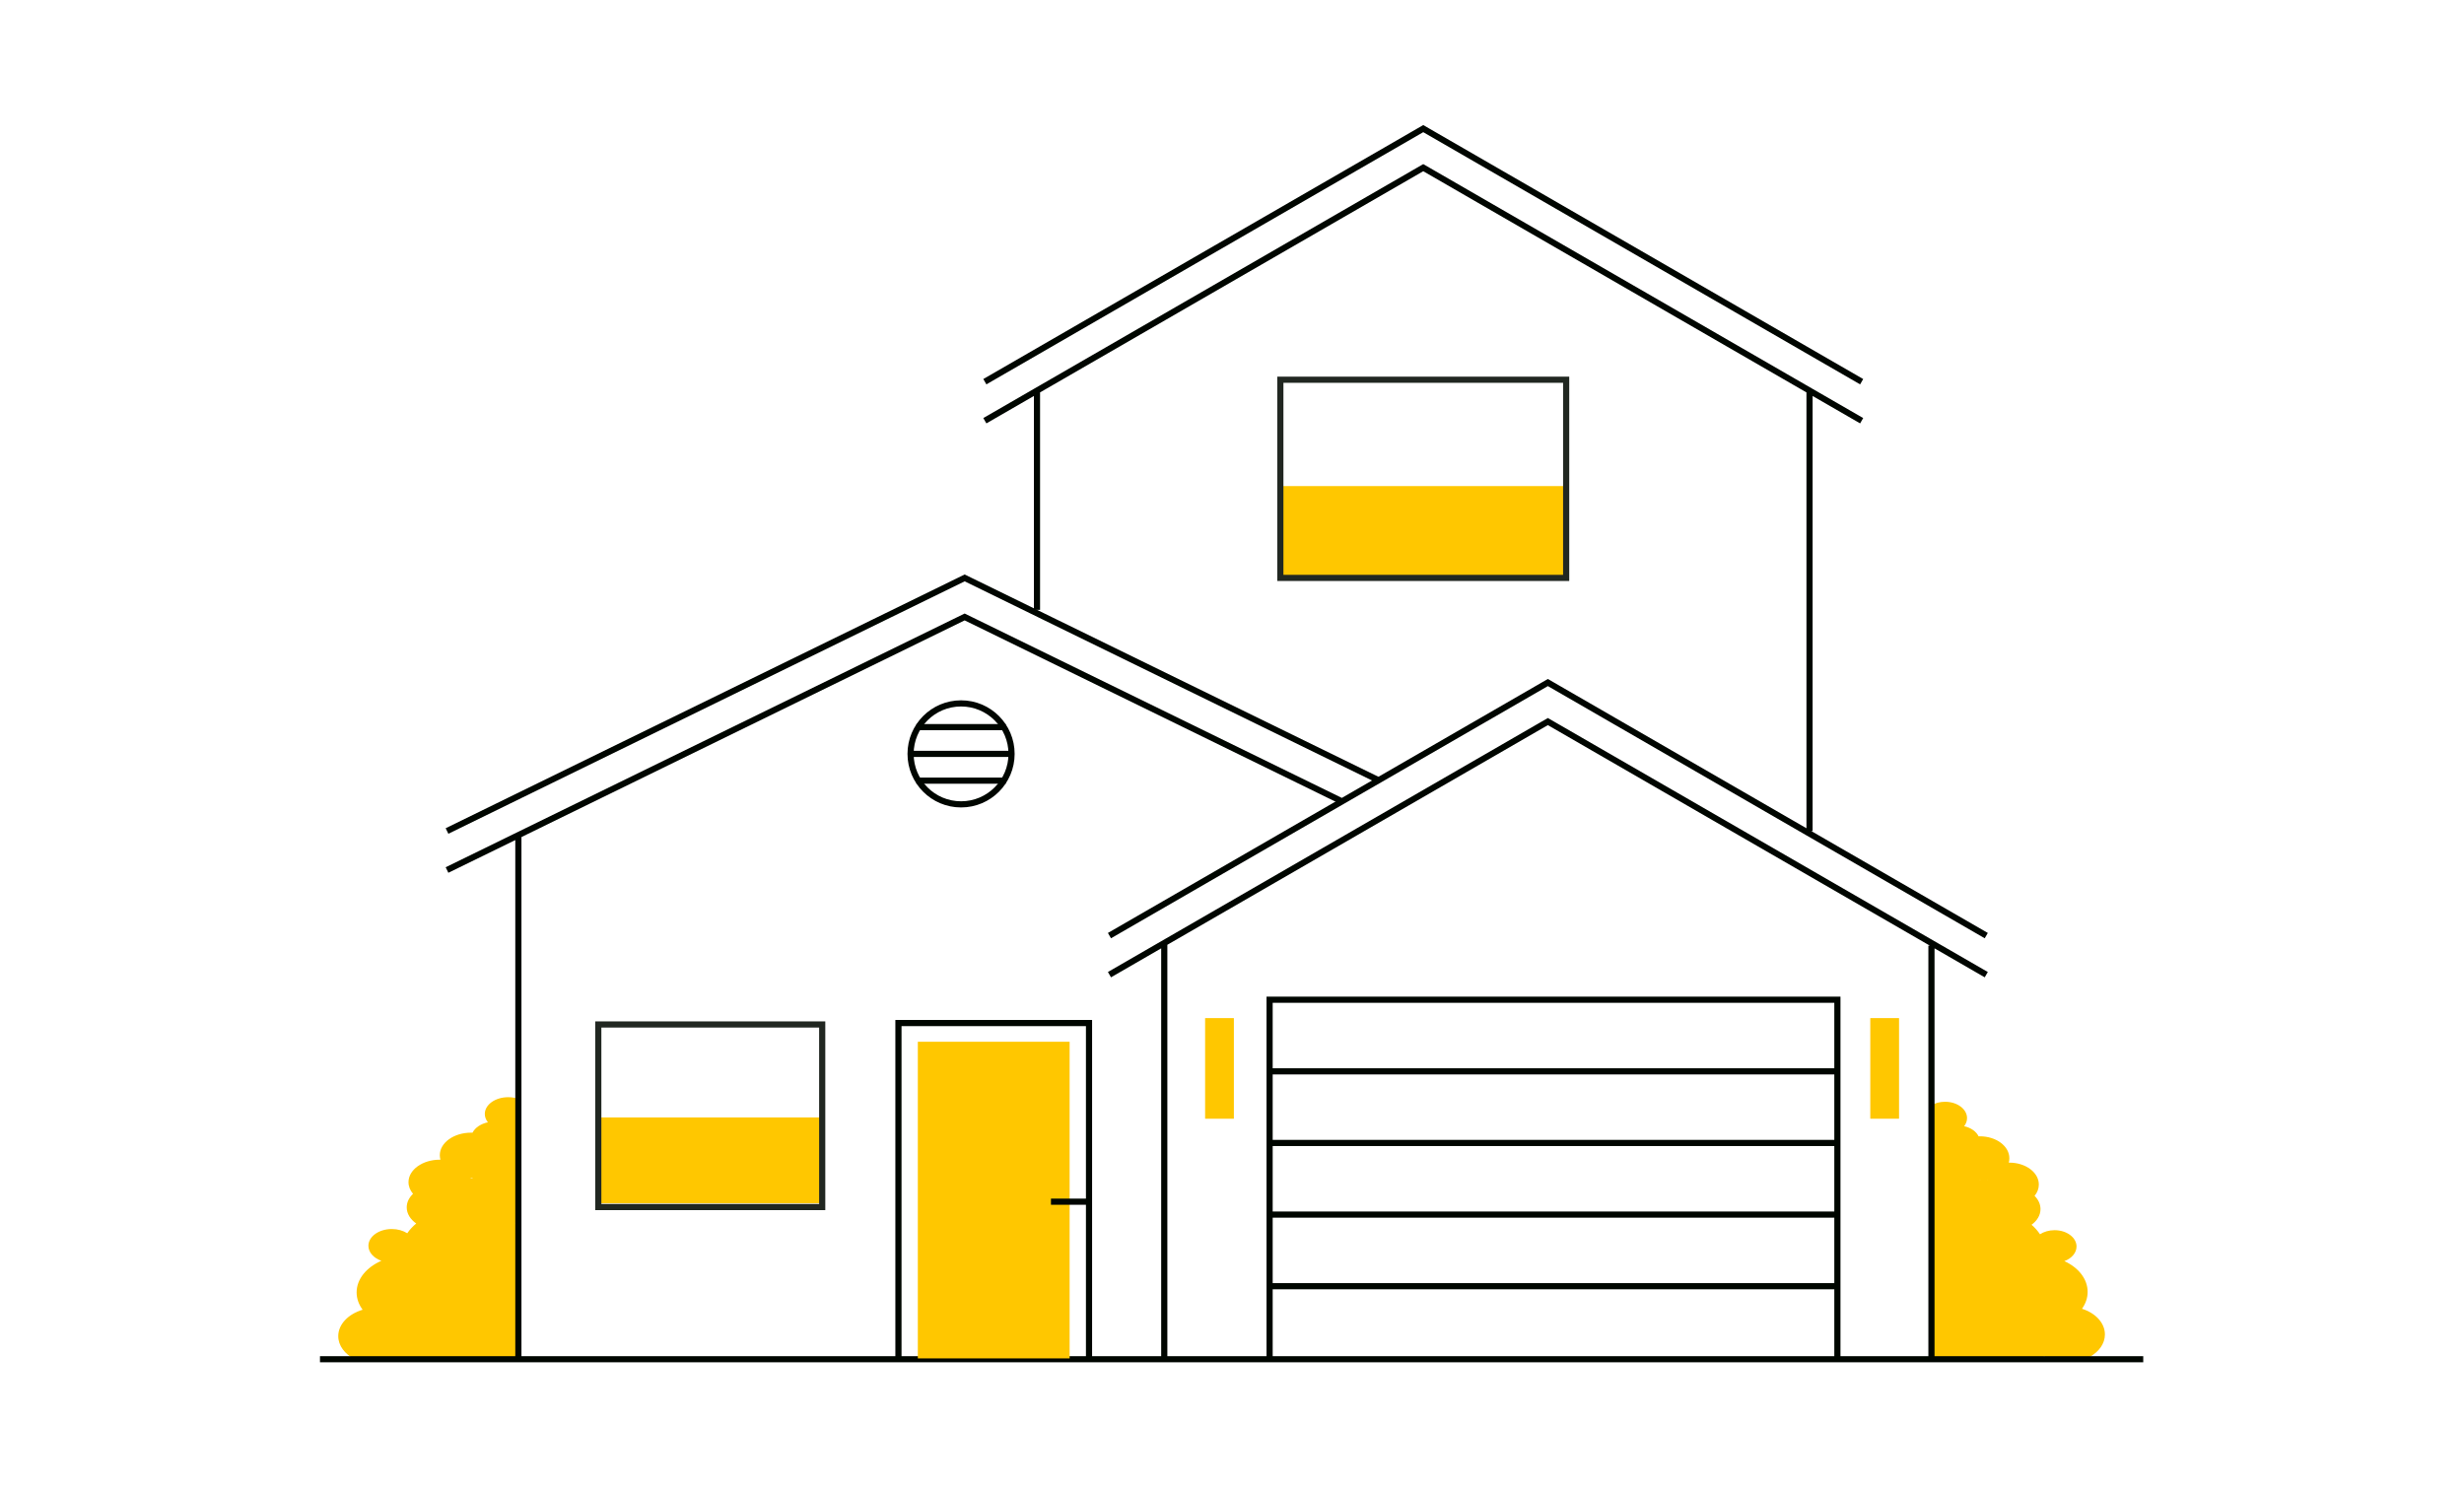 <?xml version="1.0" encoding="UTF-8"?>
<svg xmlns="http://www.w3.org/2000/svg" xmlns:xlink="http://www.w3.org/1999/xlink" width="600pt" height="363pt" viewBox="0 0 600 363" version="1.1">
<g id="surface1">
<path style=" stroke:none;fill-rule:nonzero;fill:rgb(100%,78.038%,0%);fill-opacity:1;" d="M 312.305 140.734 L 380.828 140.734 L 380.828 118.383 L 312.305 118.383 Z M 312.305 140.734 "/>
<path style=" stroke:none;fill-rule:nonzero;fill:rgb(100%,78.038%,0%);fill-opacity:1;" d="M 145.375 293.055 L 199.816 293.055 L 199.816 272.145 L 145.375 272.145 Z M 145.375 293.055 "/>
<path style=" stroke:none;fill-rule:nonzero;fill:rgb(100%,78.038%,0%);fill-opacity:1;" d="M 482.121 287.406 C 482.172 287.406 482.219 287.406 482.266 287.406 C 482.262 287.426 482.258 287.445 482.254 287.465 C 482.109 287.48 484.227 287.496 484.086 287.52 C 484.074 287.48 481.801 287.441 481.789 287.402 C 481.898 287.406 482.008 287.406 482.121 287.406 M 470.32 330.488 L 497.516 330.488 C 497.602 330.438 497.688 330.391 497.773 330.34 C 497.859 330.391 497.949 330.441 498.039 330.488 L 508.805 330.488 C 511.078 329.254 512.559 327.258 512.559 325.004 C 512.559 322.188 510.258 319.773 506.977 318.742 C 507.852 317.516 508.352 316.117 508.352 314.633 C 508.352 311.461 506.082 308.68 502.684 307.141 C 504.441 306.488 505.648 305.137 505.648 303.578 C 505.648 301.383 503.254 299.602 500.297 299.602 C 498.938 299.602 497.695 299.977 496.754 300.598 C 496.199 299.762 495.508 298.984 494.699 298.281 C 496.039 297.312 496.875 295.961 496.875 294.461 C 496.875 293.254 496.336 292.145 495.43 291.25 C 496.09 290.445 496.469 289.496 496.469 288.484 C 496.469 285.539 493.258 283.152 489.293 283.152 C 489.242 283.152 489.195 283.156 489.145 283.156 C 489.242 282.809 489.293 282.445 489.293 282.078 C 489.293 279.133 486.082 276.742 482.121 276.742 C 482.016 276.742 481.91 276.746 481.805 276.75 C 481.23 275.562 479.918 274.641 478.281 274.281 C 478.73 273.699 478.988 273.027 478.988 272.305 C 478.988 270.109 476.594 268.328 473.637 268.328 C 472.387 268.328 471.234 268.648 470.32 269.184 "/>
<path style=" stroke:none;fill-rule:nonzero;fill:rgb(100%,78.038%,0%);fill-opacity:1;" d="M 114.727 286.801 C 114.844 286.801 114.961 286.801 115.078 286.797 C 115.062 286.836 115.051 286.875 115.039 286.918 C 114.891 286.895 114.738 286.875 114.582 286.859 C 114.578 286.84 114.574 286.82 114.566 286.801 C 114.621 286.801 114.672 286.801 114.727 286.801 M 86.359 331.031 L 97.805 331.031 C 97.898 330.984 97.992 330.934 98.086 330.883 C 98.176 330.934 98.266 330.984 98.355 331.031 L 126.227 331.031 L 126.227 298.52 C 125.977 298.281 125.715 298.047 125.438 297.824 C 125.699 297.852 125.961 297.871 126.227 297.887 L 126.227 267.621 C 125.477 267.359 124.633 267.215 123.742 267.215 C 120.602 267.215 118.055 269.039 118.055 271.297 C 118.055 272.035 118.328 272.727 118.805 273.328 C 117.066 273.695 115.672 274.645 115.062 275.859 C 114.949 275.855 114.84 275.852 114.727 275.852 C 110.512 275.852 107.098 278.305 107.098 281.328 C 107.098 281.707 107.152 282.078 107.254 282.438 C 107.203 282.438 107.152 282.434 107.098 282.434 C 102.887 282.434 99.473 284.887 99.473 287.91 C 99.473 288.949 99.875 289.918 100.578 290.746 C 99.613 291.664 99.039 292.805 99.039 294.043 C 99.039 295.582 99.926 296.973 101.352 297.969 C 100.496 298.688 99.758 299.488 99.168 300.348 C 98.164 299.707 96.848 299.32 95.402 299.32 C 92.262 299.32 89.711 301.148 89.711 303.406 C 89.711 305.008 90.996 306.391 92.863 307.059 C 89.25 308.641 86.84 311.496 86.84 314.754 C 86.84 316.281 87.371 317.715 88.301 318.973 C 84.816 320.031 82.367 322.512 82.367 325.402 C 82.367 327.715 83.941 329.766 86.359 331.031 "/>
<path style="fill:none;stroke-width:15;stroke-linecap:butt;stroke-linejoin:miter;stroke:rgb(0%,2.399%,0%);stroke-opacity:1;stroke-miterlimit:10;" d="M 2835.078 1331.914 L 2835.078 319.648 M 4703.203 319.648 L 4703.203 1327.031 M 4836.68 1351.367 L 3769.141 1967.734 L 2701.602 1351.367 M 4836.68 1256.289 L 3769.141 1872.656 L 2701.602 1256.289 M 4533.242 2700.391 L 3465.703 3316.758 L 2398.164 2700.391 M 4533.242 2605.352 L 3465.703 3221.68 L 2398.164 2605.352 M 2525.117 2683.086 L 2525.117 2144.648 M 4406.328 1606.172 L 4406.328 2683.086 M 1262.266 1596.055 L 1262.266 319.648 " transform="matrix(0.1,0,0,-0.1,0,363)"/>
<path style="fill:none;stroke-width:15;stroke-linecap:butt;stroke-linejoin:miter;stroke:rgb(0%,2.399%,0%);stroke-opacity:1;stroke-miterlimit:10;" d="M 779.18 319.688 L 5218.945 319.688 M 3356.914 1729.727 L 2349.023 2222.539 L 1088.516 1606.172 M 3264.453 1679.883 L 2349.023 2127.461 L 1088.516 1511.133 " transform="matrix(0.1,0,0,-0.1,0,363)"/>
<path style="fill:none;stroke-width:15;stroke-linecap:butt;stroke-linejoin:miter;stroke:rgb(12.941%,15.294%,12.941%);stroke-opacity:1;stroke-miterlimit:10;" d="M 3117.734 2222.539 L 3813.711 2222.539 L 3813.711 2705.195 L 3117.734 2705.195 Z M 3117.734 2222.539 " transform="matrix(0.1,0,0,-0.1,0,363)"/>
<path style="fill:none;stroke-width:15;stroke-linecap:butt;stroke-linejoin:miter;stroke:rgb(12.941%,15.294%,12.941%);stroke-opacity:1;stroke-miterlimit:10;" d="M 1456.875 690.312 L 2002.148 690.312 L 2002.148 1134.961 L 1456.875 1134.961 Z M 1456.875 690.312 " transform="matrix(0.1,0,0,-0.1,0,363)"/>
<path style="fill:none;stroke-width:15;stroke-linecap:butt;stroke-linejoin:miter;stroke:rgb(0%,2.399%,0%);stroke-opacity:1;stroke-miterlimit:10;" d="M 2187.773 319.688 L 2187.773 1138.438 L 2651.836 1138.438 L 2651.836 319.688 " transform="matrix(0.1,0,0,-0.1,0,363)"/>
<path style=" stroke:none;fill-rule:nonzero;fill:rgb(100%,78.038%,0%);fill-opacity:1;" d="M 223.496 330.828 L 260.461 330.828 L 260.461 253.711 L 223.496 253.711 Z M 223.496 330.828 "/>
<path style="fill:none;stroke-width:15;stroke-linecap:butt;stroke-linejoin:miter;stroke:rgb(0%,2.399%,0%);stroke-opacity:1;stroke-miterlimit:10;" d="M 2559.141 703.359 L 2644.844 703.359 " transform="matrix(0.1,0,0,-0.1,0,363)"/>
<path style=" stroke:none;fill-rule:nonzero;fill:rgb(100%,78.038%,0%);fill-opacity:1;" d="M 293.453 272.457 L 300.457 272.457 L 300.457 247.953 L 293.453 247.953 Z M 293.453 272.457 "/>
<path style=" stroke:none;fill-rule:nonzero;fill:rgb(100%,78.038%,0%);fill-opacity:1;" d="M 455.426 272.457 L 462.43 272.457 L 462.43 247.953 L 455.426 247.953 Z M 455.426 272.457 "/>
<path style="fill:none;stroke-width:15;stroke-linecap:butt;stroke-linejoin:miter;stroke:rgb(0%,2.399%,0%);stroke-opacity:1;stroke-miterlimit:10;" d="M 3091.562 323.125 L 3091.562 1195.234 L 4474.18 1195.234 L 4474.18 323.125 " transform="matrix(0.1,0,0,-0.1,0,363)"/>
<path style="fill:none;stroke-width:15;stroke-linecap:butt;stroke-linejoin:miter;stroke:rgb(0%,2.399%,0%);stroke-opacity:1;stroke-miterlimit:10;" d="M 3091.562 497.539 L 4474.18 497.539 " transform="matrix(0.1,0,0,-0.1,0,363)"/>
<path style="fill:none;stroke-width:15;stroke-linecap:butt;stroke-linejoin:miter;stroke:rgb(0%,2.399%,0%);stroke-opacity:1;stroke-miterlimit:10;" d="M 3091.562 671.953 L 4474.18 671.953 " transform="matrix(0.1,0,0,-0.1,0,363)"/>
<path style="fill:none;stroke-width:15;stroke-linecap:butt;stroke-linejoin:miter;stroke:rgb(0%,2.399%,0%);stroke-opacity:1;stroke-miterlimit:10;" d="M 3091.562 846.406 L 4474.18 846.406 " transform="matrix(0.1,0,0,-0.1,0,363)"/>
<path style="fill:none;stroke-width:15;stroke-linecap:butt;stroke-linejoin:miter;stroke:rgb(0%,2.399%,0%);stroke-opacity:1;stroke-miterlimit:10;" d="M 3091.562 1020.781 L 4474.18 1020.781 " transform="matrix(0.1,0,0,-0.1,0,363)"/>
<path style="fill:none;stroke-width:15;stroke-linecap:butt;stroke-linejoin:miter;stroke:rgb(0%,2.399%,0%);stroke-opacity:1;stroke-miterlimit:10;" d="M 2231.641 1728.789 L 2448.828 1728.789 " transform="matrix(0.1,0,0,-0.1,0,363)"/>
<path style="fill:none;stroke-width:15;stroke-linecap:butt;stroke-linejoin:miter;stroke:rgb(0%,2.399%,0%);stroke-opacity:1;stroke-miterlimit:10;" d="M 2216.172 1793.984 L 2464.336 1793.984 " transform="matrix(0.1,0,0,-0.1,0,363)"/>
<path style="fill:none;stroke-width:15;stroke-linecap:butt;stroke-linejoin:miter;stroke:rgb(0%,2.399%,0%);stroke-opacity:1;stroke-miterlimit:10;" d="M 2231.641 1859.141 L 2448.828 1859.141 " transform="matrix(0.1,0,0,-0.1,0,363)"/>
<path style="fill:none;stroke-width:15;stroke-linecap:butt;stroke-linejoin:miter;stroke:rgb(0%,2.399%,0%);stroke-opacity:1;stroke-miterlimit:10;" d="M 2463.203 1793.984 C 2463.203 1726.055 2408.164 1671.016 2340.273 1671.016 C 2272.344 1671.016 2217.305 1726.055 2217.305 1793.984 C 2217.305 1861.875 2272.344 1916.914 2340.273 1916.914 C 2408.164 1916.914 2463.203 1861.875 2463.203 1793.984 Z M 2463.203 1793.984 " transform="matrix(0.1,0,0,-0.1,0,363)"/>
</g>
</svg>
